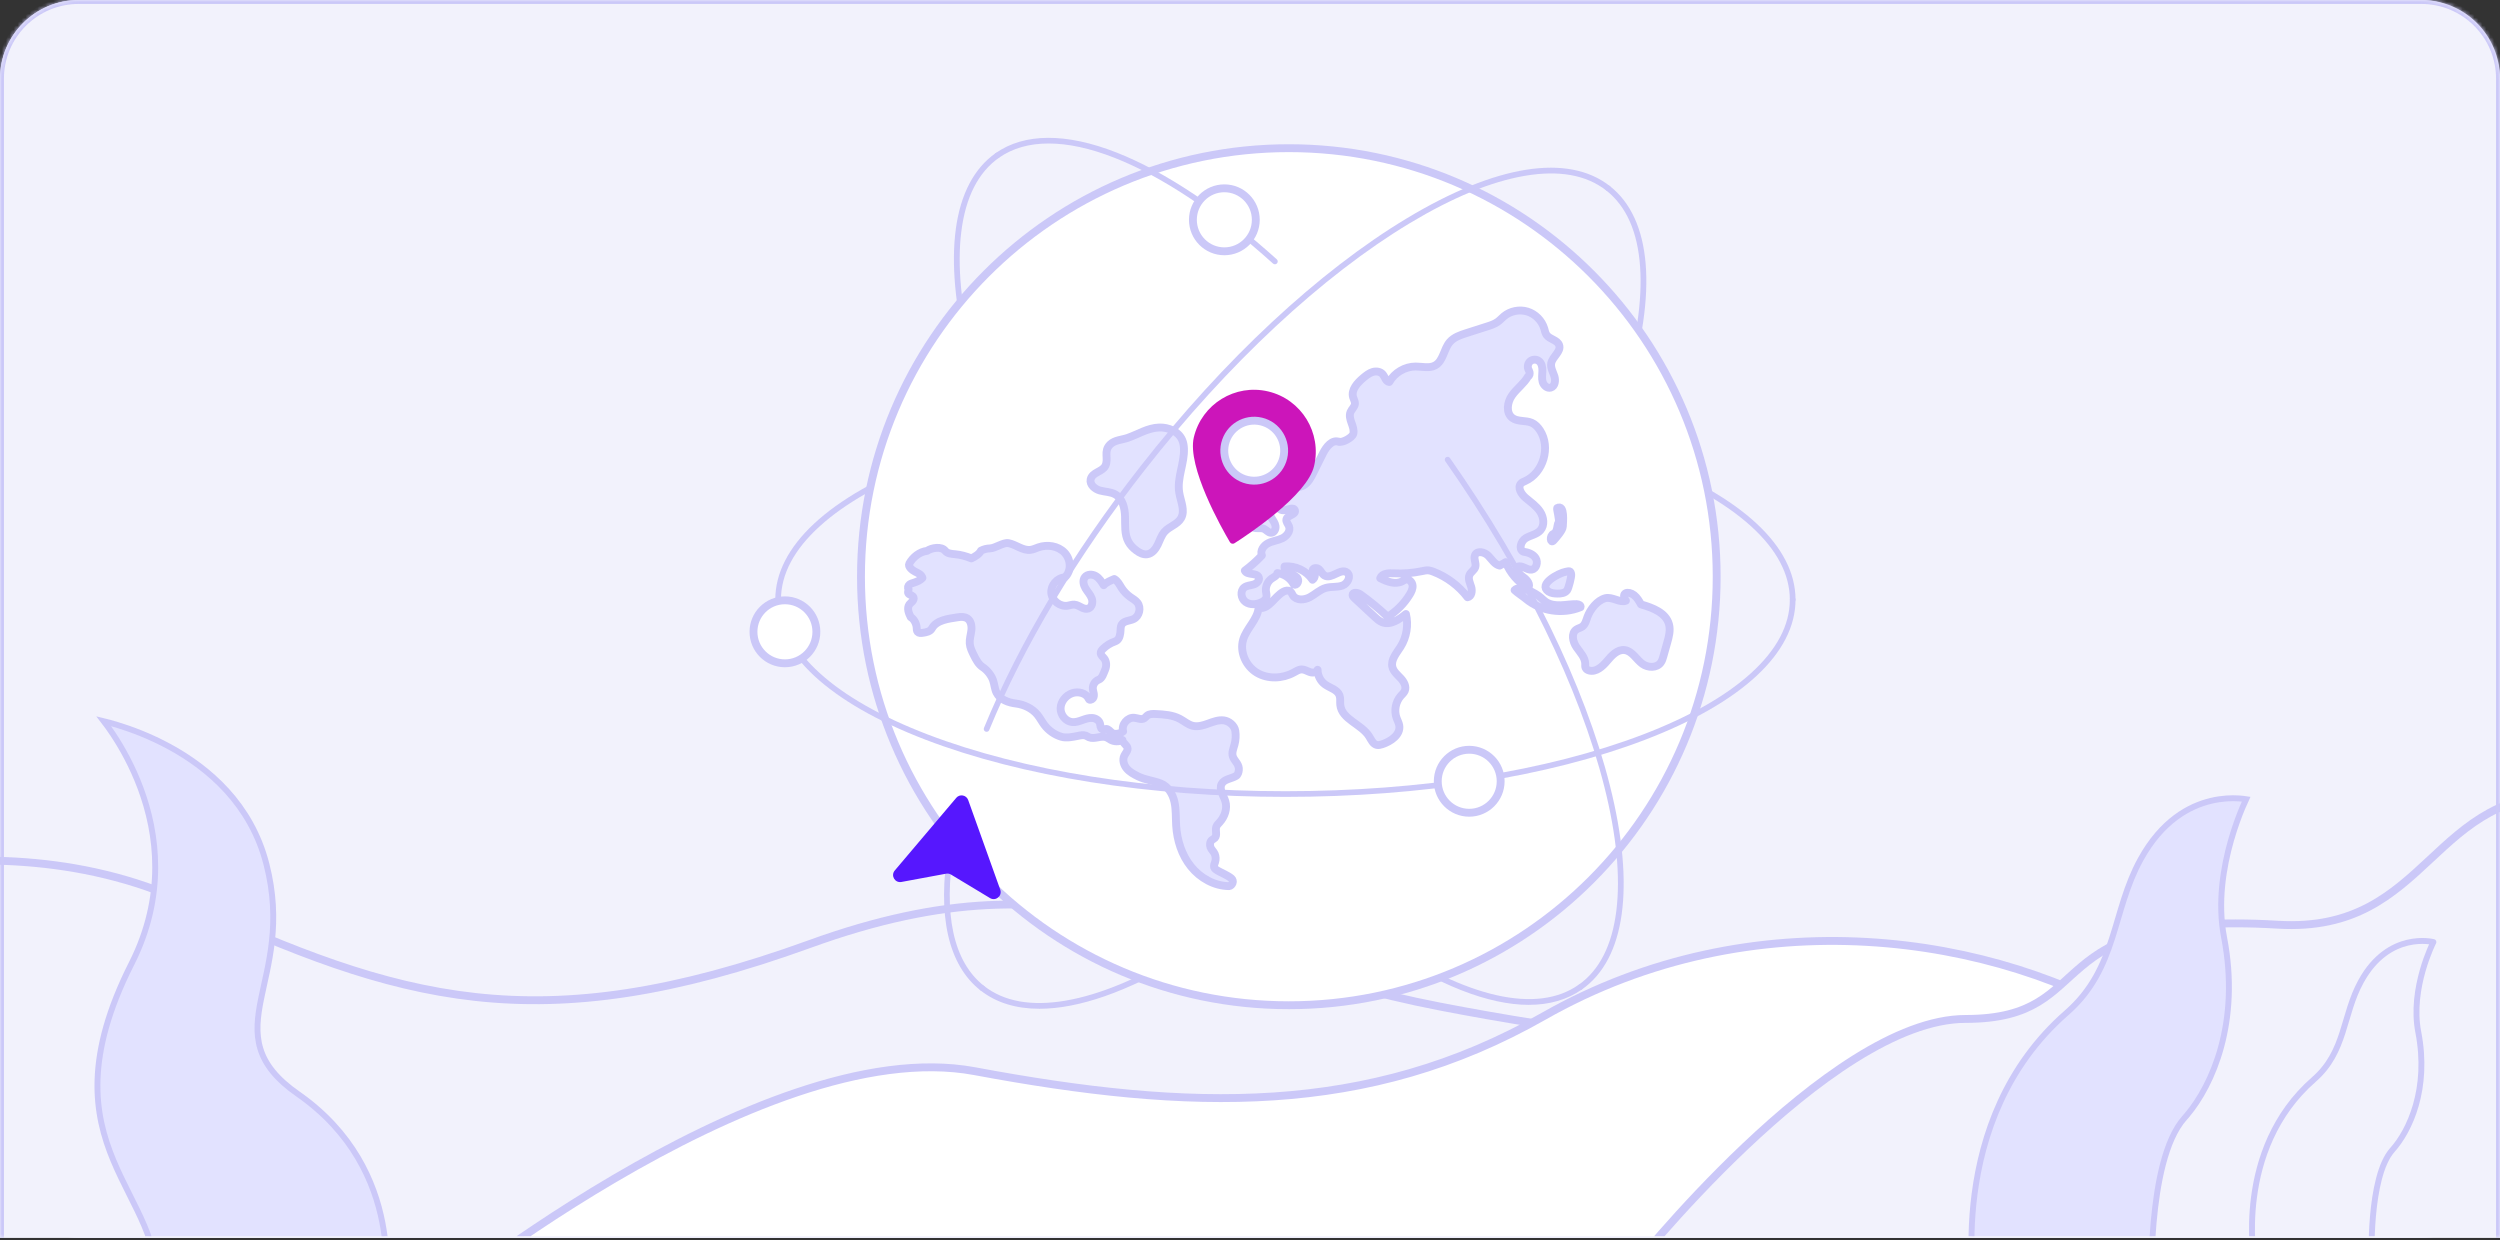 <svg width="635" height="315" viewBox="0 0 635 315" fill="none" xmlns="http://www.w3.org/2000/svg">
<rect x="0" y="0" width="635" height="315" fill="#333333" stroke="none"/>
<g clip-path="url(#clip0_110_534)">
<mask id="path-1-inside-1_110_534" fill="white">
<path d="M0 20C0 8.954 8.954 0 20 0H615C626.046 0 635 8.954 635 20V314.432H0V20Z"/>
</mask>
<rect width="635" height="314.432" rx="20" fill="#CBC8F8"/>
<rect width="635" height="314.432" fill="#F2F2FC"/>
<g clip-path="url(#clip1_110_534)">
<path d="M-67.658 230.959C-67.658 230.959 -6.8 204.329 47.222 229.213C101.252 254.09 136.485 264.871 205.676 239.781C274.866 214.691 300.911 243.08 365.567 255.629C430.223 268.178 507.545 273.486 522.5 263.5C635 239.781 674.65 222.239 674.65 222.239V324.5H-67.658V230.959Z" fill="#F2F2FC" stroke="#CBC8F8" stroke-width="2" stroke-linecap="round" stroke-linejoin="round"/>
<path d="M26.352 183.19C27.291 183.42 28.518 183.746 29.961 184.189C33.43 185.256 38.137 186.996 43.084 189.692C52.984 195.088 63.783 204.271 67.669 219.479C71.503 234.498 68.055 245.013 66.283 253.871C65.4 258.286 64.921 262.363 66.113 266.319C67.313 270.299 70.165 274.038 75.688 277.887C89.64 287.608 95.119 300.265 97.117 310.502C98.117 315.625 98.245 320.141 98.123 323.374C98.062 324.99 97.938 326.284 97.83 327.17C97.794 327.463 97.76 327.712 97.731 327.913L39.578 328.229C40.313 322.022 38.887 316.64 36.69 311.419C35.544 308.695 34.182 305.999 32.807 303.26C31.428 300.512 30.033 297.714 28.797 294.747C26.33 288.826 24.505 282.25 24.776 274.212C25.048 266.169 27.42 256.609 33.426 244.729C42.102 227.563 39.986 211.739 35.712 200.236C33.576 194.488 30.9 189.813 28.758 186.573C27.827 185.166 26.995 184.029 26.352 183.19Z" fill="#E2E2FF" stroke="#CBC8F8" stroke-width="1.5"/>
<path d="M105.5 334.312C105.5 334.312 192.909 261.881 247.572 272.08C302.229 282.28 347.27 283.642 392.111 258.11C445.123 227.924 506.837 236.997 545.182 261.107C581.329 283.834 644.149 265.283 644.149 265.283L648.5 340.812L105.5 334.312Z" fill="white" stroke="#CBC8F8" stroke-width="2" stroke-linecap="round" stroke-linejoin="round"/>
<path d="M413.5 323.5C413.5 323.5 464.41 258.81 499.282 258.81C534.154 258.81 516.456 231.187 578.575 234.876C617.473 237.189 617.097 199.646 654.609 201.87L658 326.5L460 335L413.5 323.5Z" fill="#F2F2FC" stroke="#CBC8F8" stroke-width="2" stroke-linecap="round" stroke-linejoin="round"/>
<path d="M561.637 203.403C564.433 202.74 566.897 202.684 568.657 202.794C569.423 202.842 570.054 202.922 570.521 202.995C570.27 203.532 569.926 204.299 569.525 205.263C568.697 207.257 567.629 210.097 566.665 213.484C564.742 220.247 563.219 229.257 564.917 238.103C569.059 259.673 561.929 275.6 555.502 283.23L554.882 283.943C552.374 286.74 550.632 290.978 549.407 295.665C548.178 300.371 547.448 305.618 547.02 310.509C546.591 315.403 546.463 319.961 546.441 323.293C546.431 324.96 546.447 326.322 546.466 327.268C546.471 327.535 546.477 327.769 546.482 327.968H501.598C501.548 327.649 501.484 327.21 501.413 326.662C501.252 325.41 501.056 323.586 500.919 321.31C500.645 316.755 500.608 310.394 501.554 303.177C503.446 288.737 509.263 270.923 524.934 257.238C531.412 251.582 534.277 245.096 536.444 238.41C538.623 231.689 540.071 224.902 543.709 218.284C549.107 208.466 556.069 204.724 561.637 203.403Z" fill="#E2E2FF" stroke="#CBC8F8" stroke-width="1.5"/>
<path d="M572.618 320.564C572.618 320.564 567.323 292.02 587.727 274.191C595.876 267.078 594.961 257.872 599.703 249.249C606.789 236.361 618.086 239.285 618.086 239.285C618.086 239.285 612.099 250.972 614.245 262.151C617.025 276.636 611.995 287.248 607.674 292.072C601.532 298.928 602.409 320.564 602.409 320.564H572.611H572.618Z" fill="#F2F2FC" stroke="#CBC8F8" stroke-width="1.5" stroke-linecap="round" stroke-linejoin="round"/>
</g>
<path d="M264.02 256.23C258.076 256.23 253.028 254.687 249.057 251.568C248.743 251.324 248.687 250.867 248.931 250.552C249.175 250.237 249.631 250.182 249.946 250.426C255.017 254.403 262.007 255.655 270.719 254.151C279.25 252.678 289.048 248.638 299.835 242.149C322.095 228.76 346.022 206.473 367.197 179.413C388.371 152.345 404.254 123.749 411.913 98.902C415.624 86.86 417.197 76.37 416.583 67.715C415.962 58.878 413.077 52.381 408.005 48.396C407.691 48.152 407.635 47.695 407.879 47.38C408.123 47.065 408.579 47.01 408.894 47.254C419.508 55.587 421.073 74.078 413.289 99.319C405.583 124.339 389.614 153.101 368.329 180.303C347.044 207.505 322.984 229.91 300.575 243.393C286.421 251.906 273.959 256.23 264.012 256.23H264.02Z" fill="#CBC8F8"/>
<path d="M388.348 255.237C378.118 255.237 365.27 250.237 350.779 240.447C329.109 225.807 306.251 202.165 286.429 173.884C266.607 145.603 252.17 116.038 245.786 90.648C239.346 65.029 241.87 46.648 252.91 38.882C253.24 38.654 253.688 38.733 253.916 39.056C254.144 39.386 254.065 39.835 253.743 40.064C248.475 43.773 245.251 50.105 244.166 58.902C243.105 67.51 244.119 78.071 247.193 90.285C253.539 115.511 267.896 144.902 287.616 173.041C307.344 201.188 330.06 224.696 351.589 239.242C362.015 246.291 371.584 250.835 380.029 252.757C388.654 254.718 395.699 253.836 400.975 250.134C401.306 249.906 401.754 249.985 401.982 250.307C402.21 250.638 402.131 251.087 401.809 251.316C398.082 253.93 393.553 255.23 388.348 255.23V255.237Z" fill="#CBC8F8"/>
<path d="M455.339 153.046C454.938 153.046 454.616 152.723 454.616 152.321C454.616 145.871 451.29 139.586 444.732 133.64C438.308 127.82 429.093 122.591 417.346 118.086C393.089 108.793 360.827 103.674 326.49 103.674C292.153 103.674 259.892 108.793 235.635 118.086C223.888 122.591 214.672 127.82 208.248 133.64C201.691 139.586 198.365 145.863 198.365 152.321C198.365 152.723 198.042 153.046 197.641 153.046C197.24 153.046 196.918 152.723 196.918 152.321C196.918 138.815 210.489 126.174 235.124 116.74C259.538 107.383 291.988 102.233 326.49 102.233C360.993 102.233 393.443 107.383 417.857 116.74C442.491 126.174 456.063 138.815 456.063 152.321C456.063 152.723 455.74 153.046 455.339 153.046Z" fill="#CBC8F8"/>
<path d="M327.363 255.332C387.382 255.332 436.036 206.6 436.036 146.485C436.036 86.371 387.382 37.638 327.363 37.638C267.345 37.638 218.69 86.371 218.69 146.485C218.69 206.6 267.345 255.332 327.363 255.332Z" fill="white" stroke="#CBC8F8" stroke-width="2" stroke-linecap="round" stroke-linejoin="round"/>
<path d="M251.471 139.295C250.669 139.311 249.875 139.508 249.159 139.878C248.75 140.76 247.602 141.421 246.722 141.831C245.44 141.295 243.993 140.902 242.617 140.776C241.697 140.689 240.636 140.634 240.07 139.901C239.166 138.728 236.689 139.09 235.47 139.925C233.583 140.138 231.877 141.508 230.957 143.162C230.548 143.894 231.712 144.847 232.458 145.217C233.205 145.587 234.11 145.981 234.298 146.8C233.795 147.375 232.946 147.73 232.23 147.974C231.806 148.123 231.35 148.21 230.996 148.486C230.65 148.769 230.469 149.336 230.776 149.659C230.689 150.242 230.461 150.62 230.957 150.943C231.342 151.195 231.877 151.313 232.042 151.746C232.175 152.085 231.995 152.478 231.751 152.746C231.507 153.022 231.2 153.235 230.98 153.526C230.312 154.455 230.807 155.739 231.326 156.763C232.191 157.243 232.765 158.44 232.836 159.425C232.86 159.803 232.836 160.22 233.08 160.504C233.363 160.827 233.866 160.803 234.298 160.748C235.211 160.63 236.264 160.433 236.704 159.622C237.876 157.487 240.872 157.164 243.27 156.786C244.096 156.653 245.008 156.621 245.707 157.086C246.635 157.708 246.855 158.992 246.73 160.11C246.604 161.22 246.226 162.315 246.313 163.433C246.392 164.481 246.871 165.449 247.335 166.387C247.909 167.544 248.538 168.757 249.615 169.458C250.748 170.198 251.817 171.553 252.249 172.829C252.603 173.86 252.642 174.995 253.13 175.963C254.018 177.719 256.134 178.468 258.091 178.704C260.136 178.956 262.204 179.948 263.509 181.547C264.162 182.35 264.633 183.287 265.255 184.114C266.332 185.548 267.873 186.627 269.587 187.146C270.837 187.524 272.504 187.178 273.778 186.918C274.438 186.784 275.146 186.611 275.783 186.847C276.074 186.957 276.333 187.146 276.616 187.272C278.008 187.863 279.683 186.729 281.075 187.304C281.436 187.454 281.743 187.706 282.081 187.895C282.993 188.406 284.165 188.43 285.1 187.958C285.163 188.792 286.398 189.312 286.414 190.147C286.421 190.816 285.855 191.344 285.564 191.95C285.061 193.006 285.431 194.313 286.186 195.203C286.932 196.093 287.994 196.66 289.04 197.18C290.982 198.141 292.885 198.227 294.89 199.03C296.753 199.779 297.878 201.732 298.31 203.693C298.743 205.654 298.617 207.686 298.743 209.694C298.978 213.435 300.158 217.183 302.509 220.105C304.852 223.027 308.437 225.043 312.18 225.075C312.597 225.075 312.935 224.657 313.084 224.264C313.234 223.878 313.108 223.405 312.793 223.137C311.787 222.295 310.387 221.791 309.255 221.129C308.901 220.924 308.516 220.68 308.39 220.286C308.257 219.845 308.5 219.389 308.642 218.948C308.854 218.278 308.815 217.53 308.54 216.884C308.28 216.278 307.683 215.821 307.462 215.199C307.242 214.577 307.313 213.797 307.816 213.372C308.044 213.175 308.343 213.065 308.555 212.852C309.247 212.151 308.61 210.915 308.941 209.985C309.098 209.552 309.452 209.229 309.758 208.891C311.072 207.465 311.795 205.378 311.237 203.527C310.788 202.039 309.57 200.503 310.293 199.125C310.954 197.865 312.723 197.826 313.949 197.093C314.445 196.794 314.602 196.156 314.665 195.581C314.728 195.006 314.531 194.423 314.225 193.927C313.855 193.313 313.32 192.785 313.124 192.1C312.841 191.139 313.289 190.131 313.556 189.162C313.871 188.021 313.941 186.808 313.768 185.634C313.564 184.295 312.204 183.153 310.859 182.98C309.515 182.807 308.194 183.311 306.92 183.776C305.646 184.24 304.278 184.673 302.957 184.351C301.754 184.059 300.787 183.177 299.694 182.594C297.846 181.602 295.684 181.468 293.592 181.358C292.806 181.319 291.933 181.295 291.328 181.807C291.092 182.004 290.911 182.279 290.644 182.445C289.92 182.901 289 182.413 288.151 182.319C286.39 182.106 284.754 184.075 285.281 185.768C284.637 186.327 283.158 186.65 282.466 186.154C281.971 185.792 281.578 185.17 280.965 185.154C280.634 185.154 280.304 185.335 279.99 185.225C279.478 185.044 279.534 184.319 279.4 183.791C279.188 182.949 278.291 182.421 277.426 182.366C276.561 182.303 275.712 182.61 274.894 182.901C274.077 183.193 273.228 183.492 272.363 183.413C270.68 183.264 269.343 181.586 269.39 179.893C269.438 178.2 270.696 176.664 272.284 176.089C273.841 175.522 275.917 176.003 276.538 177.538C276.695 177.924 277.34 177.727 277.599 177.397C277.859 177.066 277.882 176.609 277.819 176.192C277.749 175.774 277.607 175.373 277.576 174.955C277.505 173.986 278.126 173.002 279.038 172.655C279.99 172.293 280.273 171.088 280.682 170.159C281.09 169.23 281.09 168.064 280.469 167.261C280.131 166.828 279.612 166.465 279.581 165.914C279.557 165.489 279.856 165.111 280.163 164.812C281.012 163.977 282.042 163.339 283.166 162.945C284.141 162.606 284.401 161.803 284.558 160.779C284.676 160.039 284.534 159.22 284.935 158.59C285.541 157.645 286.917 157.724 287.931 157.235C289.401 156.534 289.913 154.361 288.906 153.077C288.426 152.463 287.719 152.085 287.082 151.636C286.209 151.014 285.454 150.226 284.872 149.328C284.338 148.501 283.897 147.533 283.025 147.068C282.12 147.478 280.988 147.895 280.336 148.643C279.801 147.769 279.235 146.855 278.354 146.328C277.473 145.8 276.184 145.8 275.555 146.611C274.942 147.407 275.201 148.58 275.712 149.439C276.223 150.305 276.962 151.045 277.3 151.982C277.646 152.927 277.403 154.211 276.467 154.558C275.98 154.739 275.421 154.613 274.949 154.4C274.265 154.101 273.629 153.62 272.882 153.573C272.308 153.534 271.757 153.762 271.191 153.849C269.265 154.156 267.236 152.597 267.039 150.651C266.835 148.706 268.494 146.761 270.444 146.659C272.229 145.068 272.032 142.099 270.389 140.366C268.738 138.633 266.002 138.24 263.745 139.027C263.084 139.256 262.448 139.578 261.756 139.665C259.798 139.917 258.091 138.326 256.149 137.956C254.876 137.712 252.76 139.271 251.463 139.287L251.471 139.295Z" fill="#E2E2FF" stroke="#CBC8F8" stroke-width="2" stroke-linecap="round" stroke-linejoin="round"/>
<path d="M277.017 121.787C276.75 123.103 278.079 124.229 279.376 124.591C280.673 124.953 282.096 124.906 283.268 125.568C285.155 126.623 285.705 129.08 285.761 131.238C285.816 133.404 285.588 135.696 286.618 137.601C287.105 138.499 287.836 139.239 288.662 139.846C289.456 140.437 290.415 140.925 291.39 140.783C292.633 140.61 293.513 139.484 294.064 138.35C294.614 137.215 294.984 135.963 295.825 135.034C297.044 133.695 299.088 133.199 299.984 131.632C301.093 129.687 299.874 127.308 299.521 125.095C298.923 121.386 300.873 117.692 300.724 113.936C300.692 113.203 300.582 112.463 300.291 111.786C299.363 109.596 296.784 108.494 294.41 108.588C291.485 108.698 289.11 110.297 286.429 111.226C284.966 111.73 283.142 111.754 281.986 112.888C280.201 114.636 281.664 116.503 280.76 118.314C279.973 119.882 277.402 119.921 277.017 121.795V121.787Z" fill="#E2E2FF" stroke="#CBC8F8" stroke-width="2" stroke-linecap="round" stroke-linejoin="round"/>
<path d="M340.109 112.243C338.411 111.534 336.869 113.487 336.044 115.133C335.226 116.771 334.416 118.409 333.598 120.047C332.985 121.276 332.317 122.575 331.137 123.284C329.958 123.993 328.126 123.796 327.575 122.536C328.118 121.378 330.312 121.906 330.744 120.709C331.13 119.645 329.651 118.929 328.535 118.763C326.49 118.464 324.391 118.165 322.386 118.661C320.381 119.157 318.478 120.646 318.14 122.693C317.857 124.442 318.738 126.222 318.462 127.97C318.289 129.065 317.676 130.041 317.417 131.12C317.157 132.199 317.401 133.569 318.415 134.002C319.233 134.357 320.239 133.963 321.049 134.325C321.678 134.601 322.134 135.302 322.818 135.326C323.605 135.349 324.108 134.396 323.982 133.617C323.864 132.837 323.345 132.191 322.944 131.514C321.741 129.49 321.773 126.411 323.809 125.245C324.312 125.072 324.753 125.71 324.706 126.237C324.658 126.765 324.352 127.245 324.289 127.773C324.171 128.765 325.146 129.734 326.137 129.608C327.167 129.482 328.653 128.663 328.912 129.671C329.187 130.742 327.033 130.821 326.75 131.892C326.585 132.522 327.174 133.081 327.403 133.687C327.859 134.885 326.852 136.176 325.704 136.727C324.556 137.279 323.235 137.397 322.095 137.98C320.955 138.555 320.004 139.901 320.522 141.067C319.194 142.484 317.739 143.784 316.182 144.942C316.764 146.194 319.233 145.359 319.728 146.651C320.027 147.422 319.233 148.21 318.439 148.454C317.645 148.706 316.748 148.706 316.08 149.194C314.924 150.045 315.191 152.037 316.355 152.88C317.511 153.723 319.154 153.589 320.444 152.959C320.963 152.707 321.474 152.337 321.639 151.785C321.796 151.258 321.608 150.699 321.545 150.155C321.411 148.934 321.993 147.659 322.999 146.958C323.573 146.564 324.336 146.249 324.454 145.564C326.199 145.768 327.811 146.887 328.613 148.454C329.313 148.871 330.037 147.69 329.636 146.981C329.242 146.272 328.37 146.013 327.631 145.682C326.891 145.351 326.121 144.674 326.278 143.878C329.014 143.626 331.845 144.973 333.378 147.265C334.165 146.753 334.18 145.406 333.402 144.879C333.433 144.178 334.542 144.13 335.053 144.611C335.564 145.091 335.832 145.831 336.437 146.186C338.19 147.225 340.565 144.17 342.161 145.43C343.278 146.312 342.311 148.249 340.974 148.73C339.637 149.218 338.127 148.934 336.751 149.328C335.242 149.761 334.07 150.951 332.686 151.691C331.302 152.439 329.29 152.581 328.417 151.266C328.181 150.911 328.047 150.478 327.709 150.218C327.23 149.856 326.53 149.998 326.003 150.281C323.699 151.518 322.229 154.983 319.689 154.384C319.398 157.377 316.646 159.551 315.773 162.425C314.822 165.56 316.434 169.167 319.233 170.86C322.032 172.553 325.736 172.403 328.598 170.828C329.25 170.466 329.919 170.025 330.666 170.033C331.405 170.041 332.057 170.497 332.765 170.726C333.473 170.954 334.44 170.82 334.668 170.119C334.66 171.569 335.391 173.01 336.571 173.852C337.844 174.766 339.692 175.152 340.235 176.625C340.518 177.389 340.345 178.231 340.431 179.042C340.809 182.744 345.802 183.894 347.767 187.052C348.294 187.902 348.734 189.005 349.709 189.217C350.158 189.312 350.622 189.186 351.062 189.044C353.311 188.32 355.803 186.571 355.41 184.248C355.3 183.587 354.954 182.996 354.734 182.366C354.058 180.484 354.482 178.255 355.803 176.758C356.165 176.357 356.589 175.987 356.81 175.491C357.289 174.396 356.597 173.152 355.78 172.277C354.962 171.403 353.963 170.6 353.672 169.442C353.201 167.584 354.726 165.898 355.748 164.276C357.281 161.834 357.785 158.763 357.108 155.959C355.363 157.377 353.138 158.881 351.054 158.046C350.331 157.755 349.741 157.219 349.167 156.684C347.453 155.093 345.739 153.502 344.025 151.911C343.797 151.699 343.553 151.455 343.553 151.147C343.537 150.313 344.874 150.486 345.55 150.974C347.98 152.715 350.291 154.613 352.469 156.66C354.718 155.258 356.637 153.329 358.028 151.069C358.469 150.352 358.878 149.541 358.791 148.698C358.705 147.855 357.926 147.036 357.101 147.21C356.778 147.273 356.503 147.47 356.212 147.627C354.459 148.541 352.32 147.777 350.574 146.855C351.03 145.611 352.729 145.556 354.05 145.627C356.417 145.753 358.799 145.572 361.119 145.083C361.7 144.965 362.282 144.823 362.872 144.879C363.281 144.918 363.682 145.06 364.067 145.209C367.487 146.525 370.53 148.801 372.756 151.707C373.793 151.541 373.998 150.092 373.691 149.084C373.377 148.076 372.818 146.997 373.251 146.028C373.589 145.272 374.47 144.839 374.721 144.044C375.036 143.044 374.21 141.902 374.666 140.964C375.232 139.783 377.08 140.216 378 141.146C378.92 142.075 379.636 143.382 380.917 143.666C381.428 143.374 381.939 143.083 382.45 142.784C383.543 145.524 385.58 147.887 388.127 149.368C388.867 148.517 387.884 147.265 386.956 146.627C386.028 145.981 384.943 144.902 385.517 143.933C386.665 143.492 387.821 144.855 389.04 144.69C390.25 144.516 390.714 142.815 390.07 141.776C389.425 140.736 388.143 140.295 386.924 140.13C385.651 139.507 386.319 137.436 387.53 136.696C388.741 135.956 390.313 135.767 391.257 134.703C392.389 133.428 392.122 131.372 391.186 129.955C390.25 128.529 388.796 127.545 387.498 126.45C386.39 125.513 385.336 123.78 386.374 122.764C386.649 122.489 387.027 122.347 387.381 122.189C392.012 120.118 393.938 113.574 391.163 109.321C390.636 108.517 389.96 107.785 389.087 107.399C387.514 106.698 385.501 107.186 384.125 106.147C382.443 104.879 382.828 102.162 384.047 100.437C385.258 98.713 387.082 97.452 388.127 95.617C388.528 95.444 388.591 94.956 388.505 94.523C388.45 94.255 388.285 94.019 388.183 93.759C387.899 93.058 388.135 92.176 388.725 91.711C389.323 91.246 390.227 91.231 390.84 91.672C391.595 92.223 391.792 93.263 391.768 94.2C391.744 95.137 391.571 96.09 391.831 96.988C392.083 97.885 392.979 98.713 393.875 98.46C394.976 98.161 395.165 96.641 394.811 95.554C394.457 94.468 393.797 93.389 394.009 92.27C394.331 90.561 396.596 89.293 396.022 87.655C395.558 86.332 393.616 86.214 392.814 85.056C392.491 84.592 392.397 84.009 392.24 83.466C391.642 81.434 389.983 79.756 387.962 79.134C385.942 78.52 383.622 78.984 382.002 80.339C381.475 80.78 381.019 81.308 380.461 81.709C379.643 82.316 378.653 82.631 377.686 82.938C375.956 83.489 374.226 84.048 372.488 84.6C370.939 85.096 369.304 85.647 368.25 86.876C366.701 88.679 366.607 91.688 364.523 92.822C363.053 93.625 361.252 93.097 359.57 93.097C356.857 93.097 354.207 94.657 352.878 97.027C351.998 96.941 351.785 95.759 351.219 95.074C350.622 94.365 349.552 94.216 348.664 94.483C347.775 94.751 347.036 95.35 346.321 95.94C344.787 97.216 343.128 99.012 343.694 100.925C343.852 101.461 344.19 101.973 344.158 102.532C344.111 103.328 343.356 103.895 343.042 104.627C342.664 105.501 342.947 106.509 343.278 107.407C343.6 108.305 343.97 109.258 343.742 110.187C343.514 111.116 340.966 112.55 340.085 112.18L340.109 112.243Z" fill="#E2E2FF" stroke="#CBC8F8" stroke-width="2" stroke-linecap="round" stroke-linejoin="round"/>
<path d="M393.31 150.242C393.955 150.675 394.757 150.754 395.535 150.769C396.471 150.793 397.54 150.667 398.067 149.903C398.429 149.375 399.168 146.454 399.089 145.918C398.932 144.878 398.641 145.06 397.619 145.249C395.96 145.548 390.55 148.391 393.318 150.25L393.31 150.242Z" fill="#E2E2FF" stroke="#CBC8F8" stroke-width="2" stroke-linecap="round" stroke-linejoin="round"/>
<path d="M387.608 152.132C391.383 155.259 396.918 156.101 401.455 154.227C401.644 153.778 400.983 153.471 400.496 153.455C399.151 153.424 397.822 153.676 396.478 153.731C395.133 153.786 393.726 153.621 392.617 152.864C392.153 152.549 391.76 152.14 391.335 151.77C390.117 150.707 386.083 148.415 384.707 149.895C385.517 150.651 386.688 151.368 387.616 152.132H387.608Z" fill="#E2E2FF" stroke="#CBC8F8" stroke-width="2" stroke-linecap="round" stroke-linejoin="round"/>
<path d="M403.208 156.723C402.886 157.613 402.65 158.629 401.879 159.173C401.423 159.495 400.842 159.59 400.378 159.913C399.025 160.85 399.473 162.984 400.401 164.347C401.329 165.701 402.642 166.993 402.65 168.631C402.65 168.962 402.603 169.308 402.729 169.615C402.878 169.986 403.263 170.206 403.641 170.308C405.402 170.789 407.038 169.293 408.209 167.891C409.381 166.489 410.843 164.898 412.652 165.119C414.594 165.355 415.616 167.505 417.204 168.647C418.604 169.647 420.821 169.702 421.828 168.308C422.174 167.836 422.339 167.261 422.496 166.701C422.818 165.552 423.149 164.402 423.471 163.244C423.903 161.724 424.336 160.11 423.927 158.582C423.141 155.629 419.752 154.353 416.811 153.518C416.339 152.667 415.836 151.793 415.073 151.187C413.532 149.982 411.59 150.557 412.982 152.581C411.535 153.211 409.483 151.502 407.761 151.943C405.669 152.478 403.9 154.81 403.2 156.731L403.208 156.723Z" fill="#E2E2FF" stroke="#CBC8F8" stroke-width="2" stroke-linecap="round" stroke-linejoin="round"/>
<path d="M395.534 129.041C395.314 129.159 396.249 132.238 395.88 132.703C395.51 133.168 395.668 135.16 394.606 135.585C393.545 136.003 393.788 138.208 394.606 137.286C395.424 136.365 396.926 134.664 396.957 133.742C396.989 132.821 397.523 127.978 395.534 129.041Z" fill="#E2E2FF" stroke="#CBC8F8" stroke-width="2" stroke-linecap="round" stroke-linejoin="round"/>
<path d="M326.49 202.409C291.988 202.409 259.538 197.258 235.124 187.902C210.489 178.467 196.918 165.827 196.918 152.321C196.918 151.919 197.24 151.596 197.641 151.596C198.042 151.596 198.365 151.919 198.365 152.321C198.365 158.771 201.691 165.055 208.248 171.001C214.672 176.821 223.888 182.051 235.635 186.555C259.892 195.849 292.153 200.968 326.49 200.968C360.827 200.968 393.089 195.849 417.346 186.555C429.093 182.051 438.308 176.821 444.732 171.001C451.29 165.055 454.616 158.779 454.616 152.321C454.616 151.919 454.938 151.596 455.339 151.596C455.74 151.596 456.063 151.919 456.063 152.321C456.063 165.827 442.491 178.467 417.857 187.902C393.443 197.258 360.993 202.409 326.49 202.409Z" fill="#CBC8F8"/>
<path d="M401.392 251.457C401.164 251.457 400.944 251.347 400.803 251.15C400.575 250.82 400.653 250.371 400.976 250.142C406.244 246.433 409.467 240.101 410.553 231.304C411.614 222.696 410.6 212.135 407.525 199.92C401.18 174.695 386.822 145.304 367.102 117.165C366.874 116.834 366.953 116.385 367.275 116.157C367.606 115.928 368.054 116.007 368.282 116.33C388.104 144.611 402.54 174.175 408.925 199.566C415.365 225.185 412.841 243.566 401.801 251.331C401.675 251.418 401.526 251.465 401.384 251.465L401.392 251.457Z" fill="#CBC8F8"/>
<path d="M323.824 67.124C323.651 67.124 323.478 67.061 323.337 66.935C309.129 54.129 295.211 44.844 283.095 40.087C270.766 35.244 260.615 35.236 253.735 40.072C253.404 40.3 252.956 40.221 252.728 39.898C252.5 39.568 252.579 39.119 252.901 38.89C260.198 33.763 270.821 33.716 283.621 38.748C295.895 43.576 309.962 52.948 324.304 65.872C324.603 66.139 324.626 66.596 324.359 66.895C324.218 67.053 324.021 67.132 323.824 67.132V67.124Z" fill="#CBC8F8"/>
<path d="M250.598 185.886C250.504 185.886 250.417 185.87 250.323 185.831C249.954 185.681 249.773 185.256 249.93 184.886C258.736 163.394 272.457 140.445 289.614 118.519C310.899 91.317 334.959 68.912 357.368 55.429C379.982 41.828 398.279 38.922 408.894 47.254C409.208 47.498 409.263 47.955 409.02 48.27C408.776 48.585 408.32 48.64 408.005 48.396C402.934 44.419 395.944 43.167 387.231 44.671C378.7 46.144 368.903 50.184 358.115 56.673C335.855 70.061 311.929 92.349 290.754 119.409C273.684 141.232 260.026 164.063 251.267 185.429C251.149 185.713 250.881 185.878 250.598 185.878V185.886Z" fill="#CBC8F8"/>
<path d="M249.498 251.725C249.34 251.725 249.183 251.678 249.049 251.567C240.817 245.11 237.994 232.493 240.888 215.088C240.951 214.694 241.328 214.427 241.721 214.49C242.114 214.553 242.382 214.931 242.319 215.324C239.52 232.17 242.154 244.314 249.946 250.425C250.26 250.67 250.315 251.126 250.072 251.441C249.93 251.623 249.718 251.717 249.498 251.717V251.725Z" fill="#CBC8F8"/>
<path d="M242.885 202.661L227.269 221.105C226.184 222.389 227.301 224.326 228.96 224.019L240.321 221.916C240.754 221.838 241.194 221.916 241.564 222.145L251.463 228.114C252.902 228.981 254.632 227.563 254.066 225.98L245.92 203.212C245.456 201.913 243.765 201.606 242.877 202.661H242.885Z" fill="#5617FE"/>
<path d="M310.985 63.832C315.397 63.832 318.973 60.25 318.973 55.831C318.973 51.411 315.397 47.829 310.985 47.829C306.573 47.829 302.996 51.411 302.996 55.831C302.996 60.25 306.573 63.832 310.985 63.832Z" fill="white" stroke="#CBC8F8" stroke-width="2" stroke-linecap="round" stroke-linejoin="round"/>
<path d="M373.18 206.441C377.592 206.441 381.169 202.859 381.169 198.439C381.169 194.02 377.592 190.438 373.18 190.438C368.768 190.438 365.191 194.02 365.191 198.439C365.191 202.859 368.768 206.441 373.18 206.441Z" fill="white" stroke="#CBC8F8" stroke-width="2" stroke-linecap="round" stroke-linejoin="round"/>
<path d="M199.371 168.481C203.784 168.481 207.36 164.899 207.36 160.48C207.36 156.061 203.784 152.479 199.371 152.479C194.959 152.479 191.383 156.061 191.383 160.48C191.383 164.899 194.959 168.481 199.371 168.481Z" fill="white" stroke="#CBC8F8" stroke-width="2" stroke-linecap="round" stroke-linejoin="round"/>
<path d="M303.235 111.072C301.454 118.531 310.307 134.156 312.403 137.71C312.641 138.111 313.161 138.238 313.555 137.985C317.028 135.77 331.991 125.853 333.773 118.394C335.792 109.946 330.593 101.459 322.159 99.436C313.729 97.413 305.252 102.621 303.235 111.068V111.072Z" fill="#CC15BA"/>
<path d="M311.174 112.697C310.195 116.798 312.739 120.935 316.84 121.894C320.913 122.845 324.992 120.323 325.968 116.244C326.947 112.154 324.432 108.043 320.342 107.062C316.255 106.081 312.154 108.607 311.178 112.697H311.174Z" fill="white" stroke="#CBC8F8" stroke-width="2" stroke-linecap="round" stroke-linejoin="round"/>
</g>
<path d="M-1 20C-1 8.402 8.402 -1 20 -1H615C626.598 -1 636 8.402 636 20H634C634 9.507 625.493 1 615 1H20C9.507 1 1 9.507 1 20H-1ZM635 314.432H0H635ZM-1 314.432V20C-1 8.402 8.402 -1 20 -1V1C9.507 1 1 9.507 1 20V314.432H-1ZM615 -1C626.598 -1 636 8.402 636 20V314.432H634V20C634 9.507 625.493 1 615 1V-1Z" fill="#CBC8F8" mask="url(#path-1-inside-1_110_534)"/>
<defs>
<clipPath id="clip0_110_534">
<path d="M0 20C0 8.954 8.954 0 20 0H615C626.046 0 635 8.954 635 20V314.432H0V20Z" fill="white"/>
</clipPath>
<clipPath id="clip1_110_534">
<rect width="635" height="166" fill="white" transform="translate(0 148)"/>
</clipPath>
</defs>
</svg>
